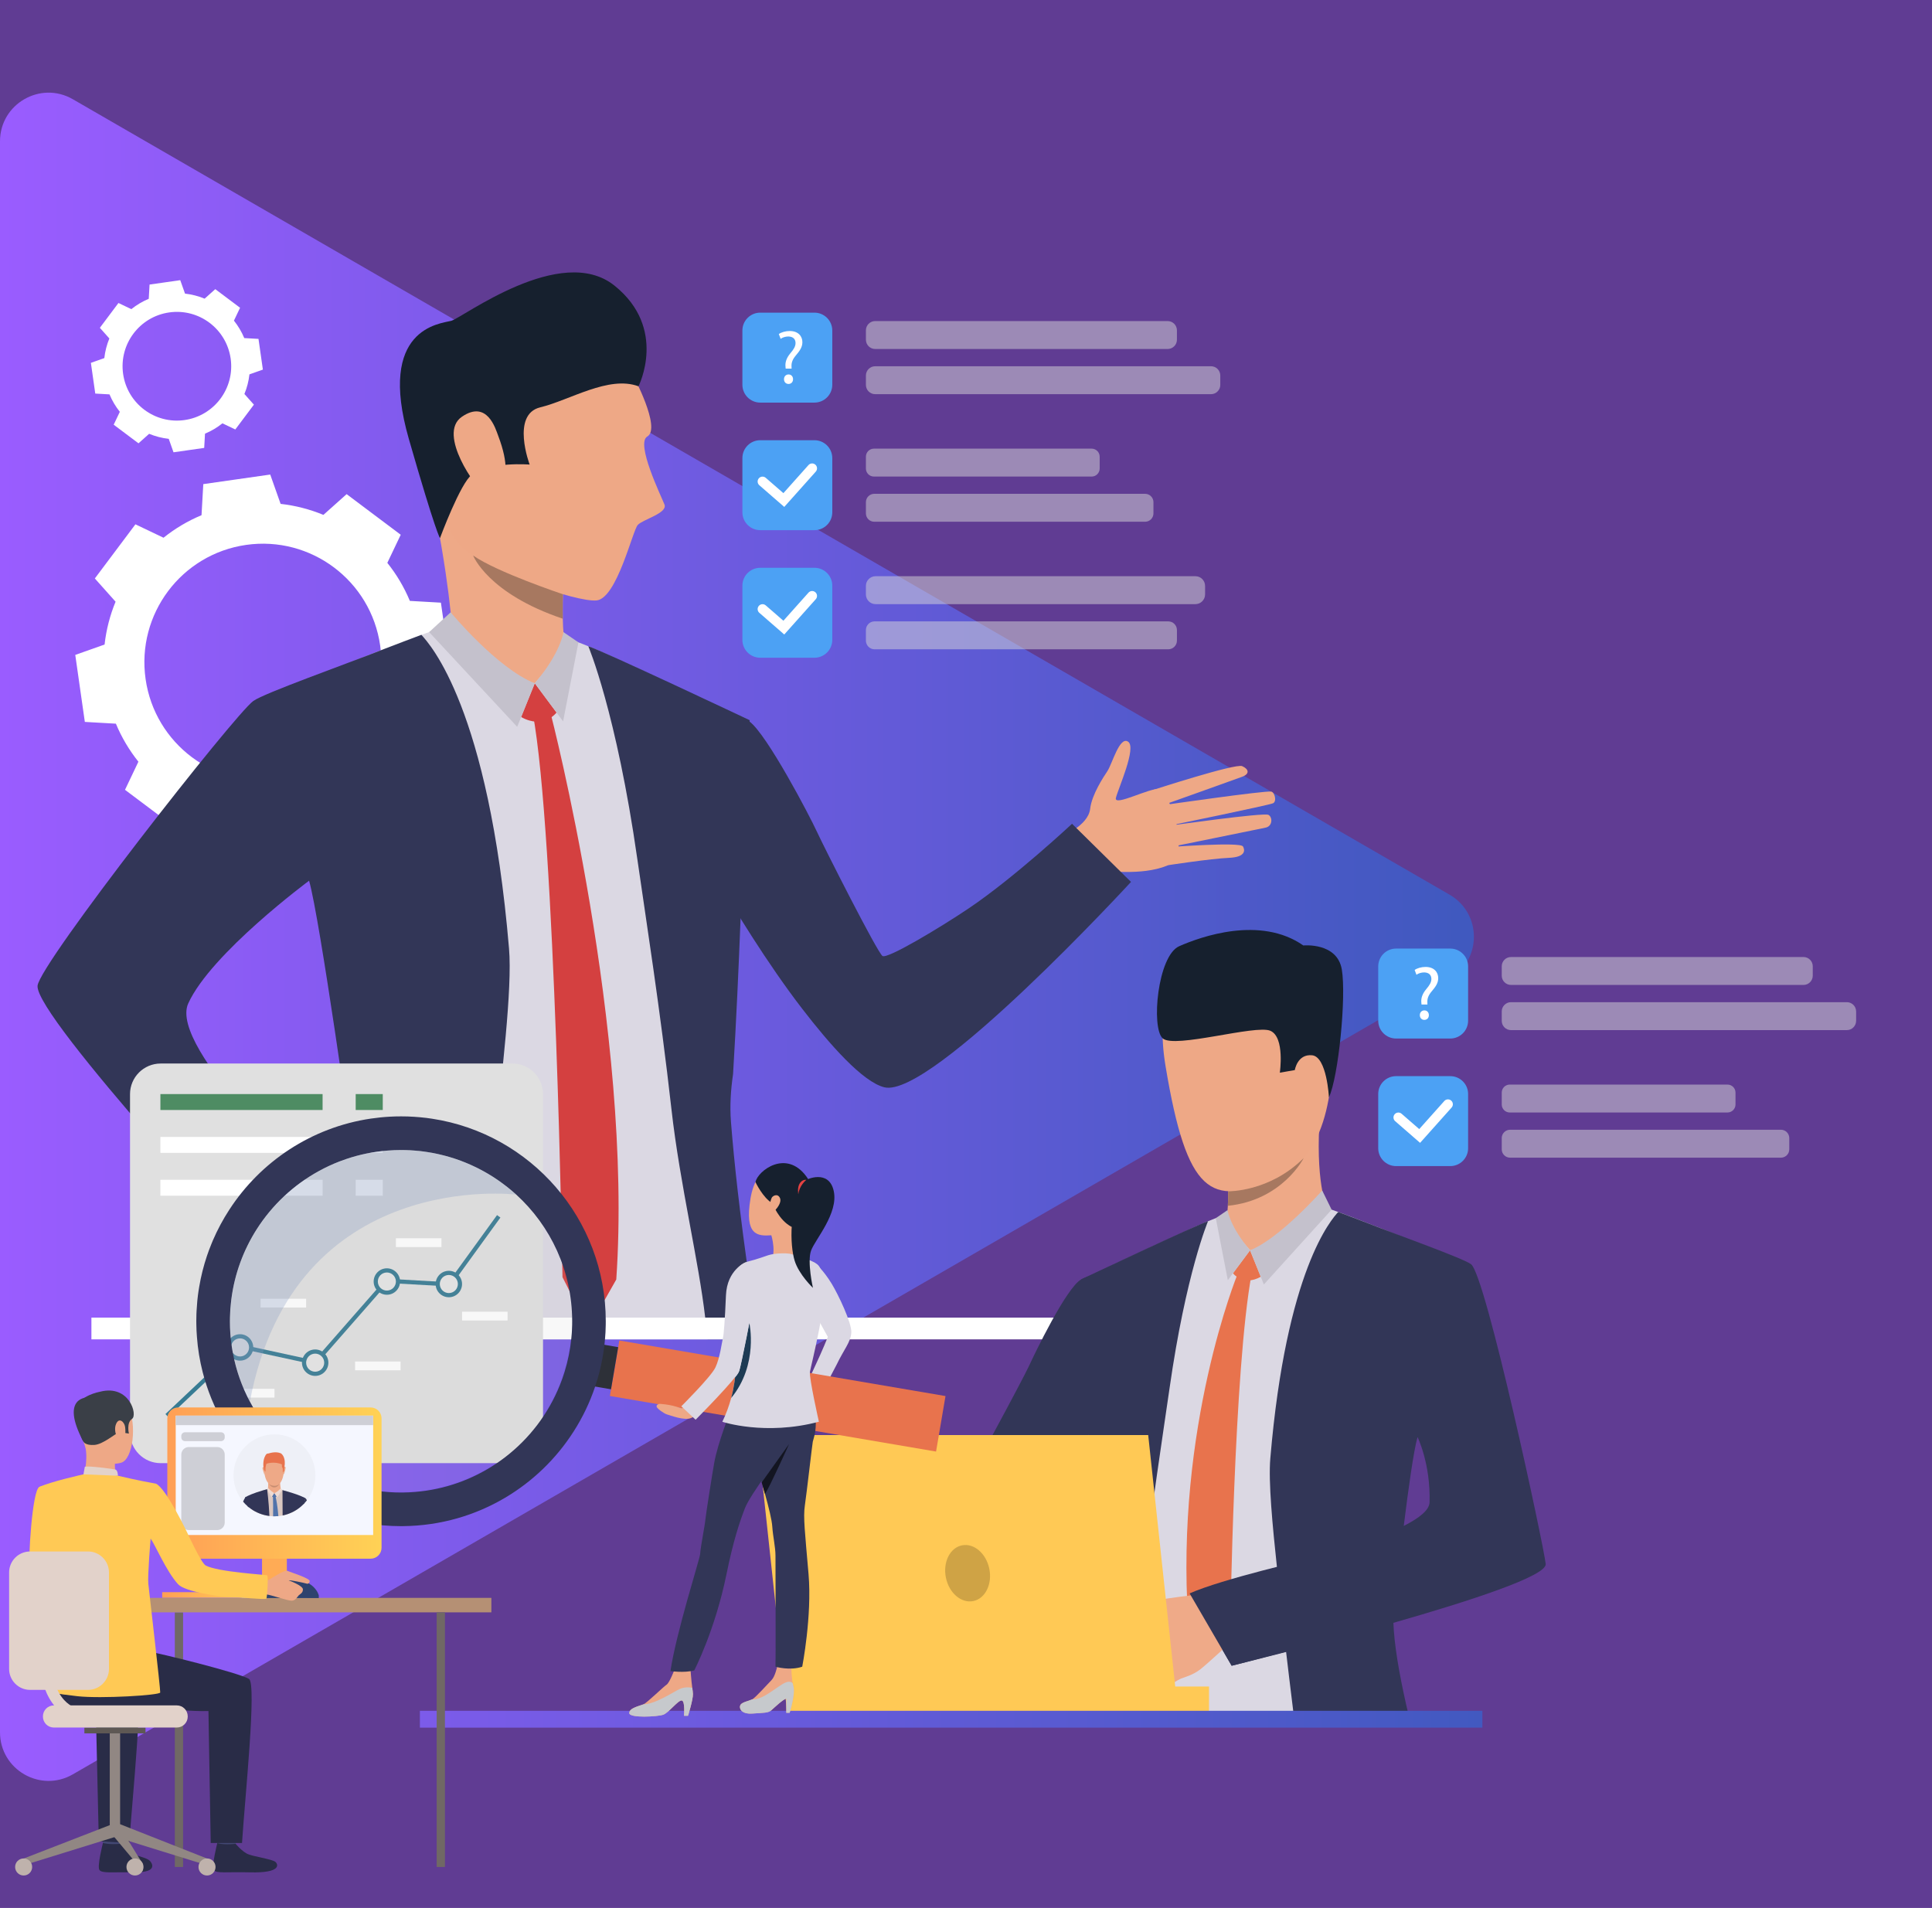 <svg width="563" height="556" viewBox="0 0 563 556" fill="none" xmlns="http://www.w3.org/2000/svg">
<rect width="563" height="556" fill="#603C93"/>
<path d="M422.429 260.729L21.226 28.918C11.793 23.468 0 30.28 0 41.184V504.803C0 515.706 11.793 522.518 21.226 517.068L422.429 285.257C431.862 279.807 431.862 266.18 422.429 260.726V260.729Z" fill="url(#paint0_linear_459_11527)"/>
<path d="M33.768 210.886C35.447 214.921 37.672 218.64 40.331 221.971L36.427 230.162L44.309 236.08L52.192 241.997L58.96 235.952C62.9 237.578 67.089 238.672 71.43 239.157L74.455 247.706L84.209 246.311L93.964 244.917L94.478 235.863C98.51 234.183 102.226 231.955 105.554 229.294L113.74 233.201L119.652 225.313L125.565 217.424L119.525 210.654C121.15 206.711 122.243 202.516 122.728 198.174L131.27 195.147L129.876 185.386L128.483 175.624L119.435 175.11C117.757 171.075 115.531 167.355 112.872 164.025L116.776 155.833L108.894 149.916L101.011 143.999L94.243 150.044C90.303 148.417 86.114 147.323 81.773 146.838L78.748 138.29L68.994 139.684L59.24 141.079L58.726 150.133C54.694 151.813 50.977 154.04 47.649 156.701L39.464 152.794L33.551 160.683L27.638 168.571L33.679 175.344C32.053 179.287 30.96 183.48 30.476 187.824L21.934 190.851L23.327 200.613L24.721 210.374L33.768 210.889V210.886ZM71.724 158.791C90.6 156.095 108.089 169.222 110.783 188.112C113.478 207.002 100.361 224.504 81.485 227.201C62.609 229.898 45.121 216.77 42.426 197.88C39.731 178.99 52.849 161.488 71.724 158.791Z" fill="white"/>
<path d="M31.91 114.928C32.679 116.777 33.698 118.484 34.919 120.009L33.131 123.765L36.744 126.476L40.357 129.188L43.459 126.417C45.265 127.163 47.184 127.663 49.175 127.886L50.563 131.805L55.034 131.165L59.506 130.526L59.741 126.375C61.589 125.605 63.294 124.585 64.818 123.363L68.571 125.153L71.281 121.537L73.99 117.922L71.221 114.817C71.967 113.01 72.469 111.086 72.689 109.097L76.605 107.708L75.966 103.233L75.327 98.758L71.18 98.523C70.41 96.674 69.391 94.967 68.17 93.442L69.959 89.686L66.346 86.974L62.733 84.263L59.631 87.034C57.824 86.29 55.902 85.788 53.914 85.565L52.527 81.646L48.055 82.285L43.583 82.925L43.349 87.076C41.501 87.846 39.795 88.865 38.271 90.088L34.518 88.297L31.809 91.913L29.099 95.529L31.868 98.633C31.122 100.441 30.623 102.365 30.4 104.354L26.484 105.743L27.123 110.218L27.762 114.693L31.91 114.928ZM49.309 91.045C57.964 89.808 65.98 95.826 67.216 104.488C68.452 113.149 62.438 121.172 53.783 122.409C45.129 123.646 37.112 117.627 35.876 108.966C34.64 100.304 40.654 92.282 49.309 91.045Z" fill="white"/>
<path d="M335.896 230.24C335.896 230.24 360.028 222.393 361.989 223.267C363.95 224.144 364.215 225.527 361.983 226.359C359.752 227.189 338.844 234.643 338.844 234.643C338.844 234.643 368.666 230.344 370.436 230.683C371.473 230.882 372.139 233.522 370.98 234.081C369.818 234.64 340.416 240.674 340.416 240.674C340.416 240.674 368.261 236.71 369.643 237.465C370.852 238.125 370.879 240.739 368.826 241.182C366.773 241.625 341.057 246.834 341.057 246.834C341.057 246.834 361.437 245.285 362.215 246.668C362.691 247.512 363.368 249.76 358.106 249.989C352.844 250.215 340.419 252.124 340.419 252.124L335.899 230.246L335.896 230.24Z" fill="#EEA886"/>
<path d="M309.303 243.766C309.303 243.766 317.111 240.659 317.673 235.729C318.148 231.536 321.627 226.336 322.694 224.733C324.123 222.589 326.253 214.4 328.758 216.149C331.26 217.894 325.852 229.794 325.184 232.503C324.512 235.214 335.173 229.437 337.838 229.957C340.503 230.481 347.765 249.186 340.054 252.282C332.341 255.374 322.403 253.409 321.137 254.232C319.871 255.056 315.599 256.712 315.599 256.712L309.303 243.766Z" fill="#EEA886"/>
<path d="M215.166 383.972C215.341 386.231 215.529 388.384 215.704 390.308H103.955C103.997 388.423 104.05 386.285 104.089 383.972C104.466 365.325 105.016 334.762 104.775 323.219C104.466 306.74 100.999 263.92 100.312 261.443C100.312 261.443 75.794 225.792 50.076 296.164C44.767 310.665 93.443 347.003 87.394 348.118C81.359 349.221 81.6 360.722 81.6 360.722C81.6 360.722 35.761 320.766 36.7 308.997C37.223 302.458 73.117 207.454 78.602 203.527C82.34 200.836 105.809 191.419 117.976 186.804C123.609 184.651 127.897 183.159 128.785 183.105C131.569 182.93 165.901 186.227 165.901 186.227C165.901 186.227 170.821 187.91 175.863 190.223C184.453 194.166 197.841 200.339 207.441 204.915C210.546 206.396 214.432 208.385 217.659 210.095C217.27 221.771 216.571 234.296 215.588 247.682C215.588 247.682 213.799 276.917 213.639 306.446C212.094 313.133 212.361 328.669 212.361 328.669C211.93 343.399 213.57 358.522 214.001 366.97C214.269 372.256 214.714 378.444 215.172 383.975L215.166 383.972Z" fill="#DBD8E3"/>
<path d="M219.994 383.972C218.381 373.52 216.848 362.634 215.585 352.221V352.141C215.383 350.446 215.181 348.763 214.979 347.095C214.979 347.015 214.964 346.92 214.952 346.84C214.147 339.79 213.487 333.049 213.003 326.876C212.641 322.139 212.962 317.528 213.621 312.993C215.529 281.418 216.485 248.122 216.485 248.122C217.493 234.48 218.072 221.754 218.461 209.875C218.461 209.875 175.35 189.495 171.439 188.323C171.439 188.323 179.613 207.535 185.743 250.489C188.108 266.982 192.478 294.748 195.649 323.094C196.899 334.274 198.955 345.588 200.919 356.242C202.773 366.292 204.55 375.762 205.504 383.969C205.572 384.465 205.626 384.965 205.679 385.461C205.828 386.874 206.003 388.503 206.202 390.305H220.99C220.654 388.221 220.318 386.095 219.994 383.969V383.972Z" fill="#323657"/>
<path d="M144.055 333.739C142.091 352.786 139.943 368.207 138.208 383.972C137.979 386.071 137.75 388.182 137.536 390.308H92.193C92.784 388.209 93.364 386.098 93.913 383.972C98.78 365.608 102.663 346.869 102.663 335.502C102.663 335.502 93.227 267.592 90.069 256.653C90.069 256.653 61.531 277.773 54.863 292.396C48.894 305.473 92.624 345.415 92.113 346.759C89.142 354.63 77.756 369.009 77.756 369.009C77.756 369.009 10.046 296.229 10.946 287.255C11.591 280.731 68.361 208.192 73.831 204.264C77.004 201.989 100.447 193.676 111.954 189.129C114.064 188.297 120.921 185.713 122.802 184.999C125.235 187.717 142.388 206.188 148.33 276.384C149.338 288.222 146.179 313.273 144.055 333.736V333.739Z" fill="#323657"/>
<path d="M131.951 186.759C131.951 186.759 131.716 174.964 127.173 151.102C125.958 144.715 164.229 167.911 164.229 167.911C164.229 167.911 164.11 170.147 164.033 173.171C163.992 174.768 163.968 176.578 163.977 178.395C163.983 179.037 163.986 179.674 164.003 180.304C164.039 181.993 164.116 183.608 164.259 184.984C164.402 186.4 165.239 188.9 165.537 189.587C167.114 193.23 144.839 195.995 131.951 186.765V186.759Z" fill="#EEA987"/>
<path d="M155.839 199.117L162.182 207.648C162.182 207.648 158.465 212.628 151.863 208.95L155.836 199.117H155.839Z" fill="#D44040"/>
<path d="M160.486 207.996C160.486 207.996 184.547 300.704 179.588 372.866L171.492 387.144L163.915 372.188C163.915 372.188 161.838 243.106 155.242 207.77L160.486 207.996Z" fill="#D44040"/>
<path d="M162.631 191.166L155.839 199.12C155.839 199.12 144.938 197.006 141.738 191.309C138.538 185.609 162.634 191.169 162.634 191.169L162.631 191.166Z" fill="#EEA987"/>
<path d="M164.192 184.205C164.192 184.205 163.401 190.268 155.84 199.117L164.094 210.214L168.559 187.194L164.189 184.205H164.192Z" fill="#C4C1CC"/>
<path d="M131.323 178.437C131.323 178.437 144.815 194.755 155.838 199.117L150.71 211.805L125.057 184.202L131.323 178.434V178.437Z" fill="#C4C1CC"/>
<path d="M329.582 257.007C329.582 257.007 271.43 320.23 257.71 316.853C251.366 315.292 241.757 304.331 233.815 294.029C231.198 290.636 228.631 287.074 226.188 283.55C226.182 283.544 226.182 283.535 226.182 283.535C216.44 269.459 208.807 255.969 208.807 255.969C208.807 255.969 180.013 222.2 203.12 207.145C203.12 207.145 212.857 206.161 218.398 210.249C223.511 214.026 235.955 237.798 237.975 242.205C239.995 246.605 255.707 277.678 257.175 278.597C258.639 279.515 274.072 270.247 282.323 264.69C295.651 255.71 312.4 240.061 312.4 240.061L329.588 257.007H329.582Z" fill="#323657"/>
<path d="M184.382 109.189C184.382 109.189 192.79 124.79 188.621 127.214C185.178 129.218 192.656 144.528 193.634 147.029C194.611 149.529 187.397 151.346 185.864 152.958C184.331 154.566 179.788 174.375 173.846 174.973C167.903 175.57 141.127 166.252 133.836 158.664C126.545 151.075 120.564 116.81 125.428 102.353C130.294 87.899 169.541 81.934 184.379 109.186L184.382 109.189Z" fill="#EEA886"/>
<path d="M186.06 112.57C186.06 112.57 194.644 95.722 179.054 83.225C163.465 70.728 134.719 92.662 131.477 93.498C128.238 94.334 109.853 95.597 119.135 127.901C127.106 155.637 128.218 156.805 128.218 156.805C128.218 156.805 134.166 140.737 137.538 138.287C142.803 134.463 154.343 135.382 154.343 135.382C154.343 135.382 148.843 120.77 157.439 118.701C166.035 116.631 177.364 109.34 186.06 112.573V112.57Z" fill="#16202E"/>
<path d="M145.188 127.012C144.431 125.007 141.979 116.393 134.593 121.451C127.207 126.509 139.195 142.747 140.482 142.955C141.768 143.166 151.567 143.877 145.188 127.012Z" fill="#EEA886"/>
<path d="M163.978 178.392C163.984 179.034 163.987 179.671 164.004 180.301C142.113 172.948 137.873 161.881 137.873 161.881C144.701 166.713 164.034 173.168 164.034 173.168C163.993 174.765 163.969 176.575 163.978 178.392Z" fill="#A77860"/>
<path d="M84.209 346.524C84.209 346.524 86.28 348.261 88.476 348.243C92.267 348.21 96.581 344.089 100.542 347.833C104.502 351.576 96.162 367.505 93.158 369.369C90.154 371.237 83.327 367.882 76.021 359.045C68.715 350.208 84.206 346.524 84.206 346.524H84.209Z" fill="#EEA886"/>
<path d="M99.026 346.768C99.026 346.768 106.691 349.403 114.862 353.393C122.029 356.893 130.44 362.239 129.581 364.056C128.28 366.815 121.886 361.641 114.544 358.653C107.788 355.903 108.655 357.591 108.655 357.591C108.655 357.591 108.436 357.098 115.213 361.543C122.501 366.324 130.128 371.766 129.457 373.267C128.622 375.129 128.36 375.289 125.431 373.99C126.955 375.102 126.866 375.682 126.462 376.369C124.37 379.928 112.562 374.59 107.874 372.47C111.466 374.121 113.923 375.723 111.237 377.073C108.165 378.616 91.815 370.309 85.67 367.903C78.97 365.281 99.029 346.765 99.029 346.765L99.026 346.768Z" fill="#EEA886"/>
<path d="M92.114 346.768C92.114 346.768 90.448 356.53 77.761 369.015C77.761 369.015 48.676 336.905 43.488 330.896L66.245 317.682L92.114 346.768Z" fill="#323657"/>
<path d="M426.79 383.972H26.639V390.308H426.79V383.972Z" fill="white"/>
<path d="M221.539 128.284H237.334C240.204 128.284 242.534 130.615 242.534 133.488V149.294C242.534 152.167 240.204 154.498 237.334 154.498H221.539C218.669 154.498 216.34 152.167 216.34 149.294V133.488C216.34 130.615 218.669 128.284 221.539 128.284Z" fill="#4CA1F4"/>
<g opacity="0.69">
<path opacity="0.72" d="M255.036 93.564H340.264C341.755 93.564 342.968 94.777 342.968 96.269V98.996C342.968 100.489 341.755 101.702 340.264 101.702H255.036C253.544 101.702 252.332 100.489 252.332 98.996V96.266C252.332 94.774 253.544 93.561 255.036 93.561V93.564Z" fill="#D9D9D9"/>
<path opacity="0.72" d="M255.036 106.727H352.9C354.392 106.727 355.604 107.94 355.604 109.433V112.162C355.604 113.655 354.392 114.868 352.9 114.868H255.036C253.544 114.868 252.332 113.655 252.332 112.162V109.436C252.332 107.943 253.544 106.73 255.036 106.73V106.727Z" fill="#D9D9D9"/>
</g>
<path d="M221.539 91.11H237.334C240.204 91.11 242.534 93.442 242.534 96.314V112.121C242.534 114.993 240.204 117.324 237.334 117.324H221.539C218.669 117.324 216.34 114.993 216.34 112.121V96.314C216.34 93.442 218.669 91.11 221.539 91.11Z" fill="#4CA1F4"/>
<g opacity="0.69">
<path opacity="0.72" d="M318.112 130.74H254.674C253.38 130.74 252.33 131.791 252.33 133.086V136.535C252.33 137.831 253.38 138.881 254.674 138.881H318.112C319.406 138.881 320.456 137.831 320.456 136.535V133.086C320.456 131.791 319.406 130.74 318.112 130.74Z" fill="#D9D9D9"/>
<path opacity="0.72" d="M254.768 143.904H333.689C335.035 143.904 336.125 144.995 336.125 146.342V149.607C336.125 150.953 335.035 152.045 333.689 152.045H254.768C253.422 152.045 252.332 150.953 252.332 149.607V146.342C252.332 144.995 253.422 143.904 254.768 143.904Z" fill="#D9D9D9"/>
</g>
<g opacity="0.69">
<path opacity="0.72" d="M348.346 167.914H255.156C253.595 167.914 252.33 169.18 252.33 170.742V173.227C252.33 174.789 253.595 176.055 255.156 176.055H348.346C349.907 176.055 351.172 174.789 351.172 173.227V170.742C351.172 169.18 349.907 167.914 348.346 167.914Z" fill="#D9D9D9"/>
<path opacity="0.72" d="M254.864 181.077H340.434C341.834 181.077 342.969 182.213 342.969 183.614V186.682C342.969 188.083 341.834 189.218 340.434 189.218H254.864C253.465 189.218 252.33 188.083 252.33 186.682V183.611C252.33 182.21 253.465 181.074 254.864 181.074V181.077Z" fill="#D9D9D9"/>
</g>
<path d="M221.539 165.461H237.334C240.204 165.461 242.534 167.792 242.534 170.664V186.471C242.534 189.343 240.204 191.674 237.334 191.674H221.539C218.669 191.674 216.34 189.343 216.34 186.471V170.664C216.34 167.792 218.669 165.461 221.539 165.461Z" fill="#4CA1F4"/>
<path d="M228.541 147.727L221.274 141.406C220.677 140.888 220.614 139.985 221.131 139.387C221.648 138.789 222.551 138.727 223.149 139.244L228.289 143.713L235.595 135.53C236.121 134.942 237.024 134.891 237.612 135.417C238.201 135.944 238.251 136.848 237.725 137.436L228.541 147.724V147.727Z" fill="white"/>
<path d="M228.541 184.904L221.274 178.583C220.677 178.065 220.614 177.161 221.131 176.564C221.648 175.966 222.551 175.903 223.149 176.421L228.289 180.89L235.595 172.707C236.121 172.118 237.024 172.068 237.612 172.594C238.201 173.12 238.251 174.024 237.725 174.613L228.541 184.901V184.904Z" fill="white"/>
<path d="M228.948 107.414L228.903 106.837C228.77 105.639 229.168 104.33 230.276 103.001C231.274 101.827 231.827 100.961 231.827 99.962C231.827 98.832 231.117 98.077 229.72 98.056C228.921 98.056 228.036 98.324 227.483 98.743L226.951 97.346C227.682 96.813 228.945 96.46 230.121 96.46C232.671 96.46 233.823 98.035 233.823 99.719C233.823 101.226 232.983 102.314 231.919 103.578C230.944 104.732 230.588 105.707 230.656 106.837L230.677 107.414H228.948ZM228.461 110.518C228.461 109.697 229.013 109.12 229.792 109.12C230.57 109.12 231.099 109.697 231.099 110.518C231.099 111.294 230.588 111.892 229.771 111.892C228.995 111.892 228.463 111.294 228.463 110.518H228.461Z" fill="white"/>
<path d="M406.825 313.603H422.619C425.489 313.603 427.819 315.934 427.819 318.806V334.613C427.819 337.485 425.489 339.816 422.619 339.816H406.825C403.954 339.816 401.625 337.485 401.625 334.613V318.806C401.625 315.934 403.954 313.603 406.825 313.603Z" fill="#4CA1F4"/>
<g opacity="0.69">
<path opacity="0.72" d="M440.321 278.885H525.549C527.04 278.885 528.253 280.098 528.253 281.591V284.32C528.253 285.813 527.04 287.026 525.549 287.026H440.321C438.829 287.026 437.617 285.813 437.617 284.32V281.594C437.617 280.101 438.829 278.888 440.321 278.888V278.885Z" fill="#D9D9D9"/>
<path opacity="0.72" d="M440.321 292.048H538.185C539.677 292.048 540.889 293.261 540.889 294.754V297.484C540.889 298.976 539.677 300.19 538.185 300.19H440.321C438.829 300.19 437.617 298.976 437.617 297.484V294.754C437.617 293.261 438.829 292.048 440.321 292.048Z" fill="#D9D9D9"/>
</g>
<path d="M422.619 276.429H406.825C403.953 276.429 401.625 278.759 401.625 281.632V297.439C401.625 300.313 403.953 302.643 406.825 302.643H422.619C425.491 302.643 427.819 300.313 427.819 297.439V281.632C427.819 278.759 425.491 276.429 422.619 276.429Z" fill="#4CA1F4"/>
<g opacity="0.69">
<path opacity="0.72" d="M439.961 316.059H503.396C504.691 316.059 505.74 317.111 505.74 318.405V321.854C505.74 323.15 504.688 324.2 503.396 324.2H439.961C438.666 324.2 437.617 323.147 437.617 321.854V318.405C437.617 317.108 438.669 316.059 439.961 316.059Z" fill="#D9D9D9"/>
<path opacity="0.72" d="M518.974 329.222H440.054C438.708 329.222 437.617 330.314 437.617 331.66V334.925C437.617 336.272 438.708 337.363 440.054 337.363H518.974C520.319 337.363 521.41 336.272 521.41 334.925V331.66C521.41 330.314 520.319 329.222 518.974 329.222Z" fill="#D9D9D9"/>
</g>
<path d="M413.828 333.046L406.561 326.724C405.964 326.207 405.901 325.303 406.418 324.705C406.935 324.108 407.839 324.045 408.436 324.563L413.576 329.032L420.882 320.849C421.408 320.26 422.311 320.21 422.899 320.736C423.488 321.262 423.538 322.166 423.012 322.755L413.828 333.043V333.046Z" fill="white"/>
<path d="M318.915 448.593C320.125 453.841 319.917 466.035 319.917 466.035C320.246 477.602 318.957 489.478 318.627 496.111C318.618 496.316 318.603 496.522 318.597 496.73C318.511 498.297 318.41 499.956 318.294 501.636H404.749C404.72 500.042 404.687 498.401 404.66 496.73C404.488 486.938 404.33 476.213 404.318 468.557C424.077 463.335 445.413 456.52 445.012 451.537C444.602 446.408 429.211 370.892 424.906 367.808C421.97 365.7 403.546 358.311 393.991 354.68C389.573 352.995 386.203 351.82 385.514 351.781C383.327 351.645 356.376 354.228 356.376 354.228C356.376 354.228 352.507 355.555 348.562 357.368C341.82 360.464 331.311 365.304 323.767 368.899C321.331 370.056 318.285 371.626 315.754 372.97C316.06 382.134 316.604 391.961 317.382 402.466C317.382 402.466 318.782 425.415 318.915 448.593ZM404.574 457.329C405.638 442.952 409.97 418.255 410.451 416.507C410.463 416.507 412.483 418.434 412.495 418.434C412.495 418.425 413.161 418.526 413.17 418.517C413.179 418.49 413.782 418.749 413.782 418.749C413.782 418.749 426.864 437.035 427.006 446.868C427.078 451.558 416.857 454.915 404.571 457.332L404.574 457.329Z" fill="#DBD8E3"/>
<path d="M315.083 501.636H326.409C326.668 500.039 326.947 498.401 327.241 496.73C329.16 485.907 331.686 473.677 333.032 461.673C335.522 439.423 338.947 417.625 340.798 404.676C345.612 370.96 352.033 355.876 352.033 355.876C348.966 356.792 315.125 372.798 315.125 372.798C315.428 382.116 315.879 392.116 316.67 402.814C316.67 402.814 317.415 428.954 318.919 453.743C319.43 457.293 319.688 460.924 319.403 464.638C319.026 469.487 318.5 474.78 317.87 480.302C317.861 480.376 317.858 480.447 317.846 480.51C317.695 481.821 317.534 483.138 317.38 484.473C317.38 484.497 317.371 484.509 317.371 484.53C316.887 488.538 316.349 492.629 315.778 496.727C315.552 498.365 315.321 500.001 315.08 501.633L315.083 501.636Z" fill="#323657"/>
<path d="M347.479 464.34C350.052 470.418 358.921 485.422 358.921 485.422C358.921 485.422 365.339 483.846 374.781 481.402C375.402 486.763 376.029 491.806 376.629 496.73C376.828 498.377 377.03 500.009 377.22 501.636H410.902C410.5 499.986 410.12 498.347 409.761 496.73C407.702 487.601 406.258 479.109 406.05 472.913C428.634 466.457 450.772 459.226 450.43 455.765C449.919 450.645 432.957 371.477 428.654 368.394C426.173 366.61 407.764 360.08 398.732 356.518C397.083 355.864 391.446 353.747 389.967 353.182C388.05 355.317 374.843 369.904 370.179 425.011C369.599 431.865 370.8 444.374 372.134 456.91C358.46 460.561 347.045 463.305 347.485 464.343L347.479 464.34ZM409.065 444.674C410.426 433.696 411.968 422.65 413.082 418.784C413.082 418.784 416.891 426.477 416.594 437.758C416.538 440.035 413.638 442.37 409.065 444.674Z" fill="#323657"/>
<path d="M386.931 352.644C386.931 352.644 383.502 346.162 384.45 327.759C384.712 322.663 357.692 339.849 357.692 339.849C357.692 339.849 357.784 341.606 357.843 343.976C357.876 344.963 357.891 346.046 357.891 347.158C357.891 347.464 357.888 347.77 357.888 348.079C357.882 348.582 357.879 349.081 357.87 349.578C357.858 350.197 357.835 350.8 357.805 351.383C357.775 352.046 357.731 352.673 357.668 353.247C357.555 354.359 356.905 356.322 356.667 356.86C355.428 359.72 376.817 359.884 386.934 352.644H386.931Z" fill="#EEA987"/>
<path d="M364.277 364.35L359.297 371.046C359.297 371.046 362.215 374.956 367.396 372.069L364.277 364.35Z" fill="#E8734D"/>
<path d="M360.627 371.317C360.627 371.317 342.381 415.912 346.276 472.559L352.031 483.01L358.52 474.111C358.52 474.111 359.569 398.88 364.748 371.141L360.63 371.32L360.627 371.317Z" fill="#E8734D"/>
<path d="M358.945 358.106L364.279 364.347C364.279 364.347 372.836 362.688 375.349 358.216C377.863 353.744 358.948 358.106 358.948 358.106H358.945Z" fill="#EEA987"/>
<path d="M357.723 352.644C357.723 352.644 358.344 357.401 364.277 364.35L357.797 373.062L354.291 354.99L357.72 352.644H357.723Z" fill="#C4C1CC"/>
<path d="M385.302 346.92C385.302 346.92 372.93 360.928 364.275 364.35L368.298 374.311L388.045 352.51L385.299 346.92H385.302Z" fill="#C4C1CC"/>
<path d="M258.098 473.635C258.098 473.635 274.523 457.695 285.294 455.042C290.273 453.817 296.834 446.937 303.064 438.849C305.12 436.185 307.135 433.39 309.051 430.625C309.057 430.619 309.057 430.613 309.057 430.613C316.705 419.564 322.698 408.972 322.698 408.972C322.698 408.972 345.299 382.464 327.163 370.648C327.163 370.648 319.388 370.478 315.127 372.798C310.742 375.179 301.391 394.712 299.805 398.17C298.221 401.625 281.045 433.75 279.892 434.472C278.742 435.195 276.826 437.835 269.953 441.54C261.539 446.075 248.32 459.345 248.32 459.345L258.098 473.638V473.635Z" fill="#323657"/>
<path d="M336.939 492.085C336.939 492.085 339.233 491.993 340.217 491.464C340.217 491.464 341.934 490.361 343.2 489.653C343.604 489.43 343.957 489.243 344.201 489.148C345.214 488.746 347.558 488.166 349.718 486.516C351.878 484.869 358.92 478.277 358.92 478.277L354.368 471.277L352.268 464.346C352.268 464.346 335.852 465.979 333.662 467.281C333.448 467.409 333.243 467.543 333.059 467.685C331.312 468.967 330.551 470.656 329.711 471.435C329.405 471.723 326.543 474.786 326.704 476.029C326.924 477.753 327.776 478.859 328.843 479.383C328.843 479.383 329.422 482.74 331.158 484.241C331.158 484.241 331.591 487.357 334.28 488.609C334.28 488.609 335.077 491.72 336.939 492.091V492.085Z" fill="#EFAA88"/>
<path d="M363.075 280.282C363.075 280.282 333.405 273.125 339.654 310.718C345.905 348.311 353.021 351.362 371.095 343.866C389.168 336.37 387.911 312.327 388.99 300.561C390.065 288.795 372.565 280.833 363.075 280.282Z" fill="#EEA886"/>
<path d="M378.663 306.318C379.103 303.017 385.654 301.899 386.109 306.865C386.563 311.833 382.938 320.483 380.472 319.591C378.006 318.699 378.057 310.87 378.663 306.315V306.318Z" fill="#EEA886"/>
<path d="M387.26 319.778C387.26 319.778 386.666 307.953 382.358 307.522C378.053 307.091 377.319 311.836 377.319 311.836L372.951 312.595C372.951 312.595 374.478 302.262 370.2 300.389C365.921 298.515 342.223 305.678 338.812 302.589C335.402 299.5 337.336 278.522 343.629 275.739C349.922 272.956 367.276 266.771 379.797 275.522C379.797 275.522 389.67 274.541 391.016 282.524C392.362 290.508 390.027 313.897 387.257 319.778H387.26Z" fill="#16202E"/>
<path d="M346.665 464.34L358.915 485.419C358.915 485.419 391.369 477.052 398.94 474.914L381.63 454.296C381.63 454.296 356.107 460.13 346.662 464.343L346.665 464.34Z" fill="#323657"/>
<path d="M357.801 351.386H357.807C373.72 349.762 379.888 337.503 379.888 337.503C369.879 347.431 357.89 347.161 357.89 347.161C357.89 347.467 357.887 347.773 357.887 348.082C357.881 348.585 357.878 349.084 357.869 349.581C357.857 350.2 357.833 350.803 357.804 351.386H357.801Z" fill="#A77860"/>
<path d="M334.595 418.193L343.25 498.722H229.333L220.678 418.193H334.595Z" fill="#FFC955"/>
<path d="M352.316 491.476H333.289V498.722H352.316V491.476Z" fill="#FFC955"/>
<path d="M431.977 498.552H122.357V503.459H431.977V498.552Z" fill="url(#paint1_linear_459_11527)"/>
<path d="M288.292 457.162C289.207 461.646 287.119 465.86 283.624 466.573C280.13 467.287 276.556 464.233 275.641 459.749C274.726 455.265 276.814 451.052 280.309 450.338C283.803 449.625 287.377 452.679 288.292 457.162Z" fill="#CFA345"/>
<path d="M46.808 309.927H149.322C154.246 309.927 158.242 313.927 158.242 318.854V417.455C158.242 422.382 154.246 426.382 149.322 426.382H46.808C41.885 426.382 37.889 422.382 37.889 417.455V318.854C37.889 313.927 41.885 309.927 46.808 309.927Z" fill="#E0E0E0"/>
<path d="M49.044 412.957L48.209 412.074L69.786 391.697L91.621 396.433L112.481 372.628L130.674 373.657L144.84 354.098L145.824 354.811L131.268 374.909L113.004 373.877L92.063 397.774L70.154 393.023L49.044 412.957Z" fill="#377B93"/>
<path d="M95.011 396.418C95.388 398.17 94.277 399.897 92.53 400.275C90.78 400.653 89.053 399.541 88.676 397.792C88.296 396.041 89.407 394.313 91.157 393.936C92.907 393.555 94.633 394.667 95.011 396.418Z" fill="#E6E6E6"/>
<path d="M92.659 400.87C90.585 401.319 88.532 399.995 88.084 397.92C87.635 395.845 88.957 393.79 91.031 393.341C93.105 392.892 95.158 394.215 95.606 396.291C96.055 398.366 94.733 400.421 92.659 400.87ZM91.286 394.527C89.866 394.834 88.963 396.24 89.269 397.661C89.575 399.083 90.98 399.987 92.401 399.68C93.821 399.374 94.724 397.968 94.418 396.546C94.112 395.125 92.707 394.221 91.286 394.527Z" fill="#377B93"/>
<path d="M115.903 372.771C116.284 374.522 115.169 376.25 113.422 376.627C111.672 377.008 109.946 375.896 109.569 374.145C109.188 372.393 110.3 370.666 112.05 370.288C113.8 369.907 115.526 371.019 115.903 372.771Z" fill="#E6E6E6"/>
<path d="M113.552 377.222C111.478 377.671 109.425 376.348 108.976 374.272C108.527 372.197 109.85 370.142 111.924 369.693C113.997 369.244 116.05 370.568 116.499 372.643C116.948 374.718 115.626 376.773 113.552 377.222ZM112.179 370.88C110.759 371.186 109.856 372.592 110.162 374.014C110.468 375.435 111.873 376.339 113.293 376.033C114.713 375.726 115.617 374.32 115.311 372.899C115.005 371.477 113.599 370.573 112.179 370.88Z" fill="#377B93"/>
<path d="M133.963 373.493C134.343 375.245 133.232 376.972 131.482 377.35C129.732 377.73 128.006 376.618 127.628 374.867C127.251 373.116 128.362 371.388 130.109 371.011C131.859 370.63 133.585 371.742 133.963 373.493Z" fill="#E6E6E6"/>
<path d="M131.61 377.948C129.536 378.397 127.483 377.073 127.035 374.998C126.586 372.922 127.908 370.868 129.982 370.419C132.056 369.97 134.109 371.293 134.558 373.368C135.006 375.444 133.684 377.499 131.61 377.948ZM130.238 371.605C128.817 371.911 127.914 373.318 128.22 374.739C128.526 376.161 129.932 377.064 131.352 376.758C132.772 376.452 133.675 375.045 133.369 373.624C133.063 372.203 131.658 371.299 130.238 371.605Z" fill="#377B93"/>
<path d="M73.119 391.973C73.499 393.724 72.388 395.452 70.638 395.83C68.888 396.207 67.162 395.095 66.784 393.347C66.407 391.596 67.518 389.868 69.265 389.49C71.016 389.11 72.742 390.222 73.119 391.973Z" fill="#E6E6E6"/>
<path d="M70.765 396.424C68.691 396.873 66.638 395.55 66.189 393.475C65.74 391.399 67.062 389.345 69.136 388.896C71.21 388.447 73.263 389.77 73.712 391.845C74.161 393.921 72.838 395.975 70.765 396.424ZM69.392 390.082C67.972 390.388 67.069 391.795 67.374 393.216C67.68 394.637 69.086 395.541 70.506 395.235C71.926 394.929 72.83 393.522 72.523 392.101C72.218 390.68 70.812 389.776 69.392 390.082Z" fill="#377B93"/>
<path d="M79.98 404.72H66.711V407.277H79.98V404.72Z" fill="white"/>
<path d="M89.211 378.474H75.941V381.031H89.211V378.474Z" fill="white"/>
<path d="M116.736 396.763H103.467V399.32H116.736V396.763Z" fill="white"/>
<path d="M128.64 360.847H115.371V363.405H128.64V360.847Z" fill="white"/>
<path d="M147.914 382.25H134.645V384.807H147.914V382.25Z" fill="white"/>
<path d="M94.005 318.83H46.742V323.471H94.005V318.83Z" fill="#4E8C63"/>
<path d="M94.005 331.318H46.742V335.96H94.005V331.318Z" fill="white"/>
<path d="M94.005 343.807H46.742V348.448H94.005V343.807Z" fill="white"/>
<path d="M111.541 318.83H103.652V323.471H111.541V318.83Z" fill="#4E8C63"/>
<path d="M111.541 331.318H103.652V335.96H111.541V331.318Z" fill="white"/>
<path d="M111.541 343.807H103.652V348.448H111.541V343.807Z" fill="white"/>
<path d="M236.405 380.847C236.405 380.847 230.201 366.782 237.397 367.945C237.397 367.945 239.849 369.973 242.362 374.1C244.267 377.228 248.227 385.506 248.079 388.307C247.933 391.105 245.943 393.195 243.794 397.691C243.794 397.691 239.329 406.037 239.139 407.042L234.417 404.589C234.417 404.589 238.42 396.609 241.239 389.594L236.405 380.847Z" fill="#DBD8E3"/>
<path d="M275.526 406.831L180.473 390.639L177.722 406.811L272.775 423.003L275.526 406.831Z" fill="#E8734D"/>
<path d="M180.146 392.58L175.07 391.716L172.982 403.992L178.058 404.857L180.146 392.58Z" fill="#2D3038"/>
<path d="M200.495 500.007H199.325C199.325 500.007 199.714 495.582 198.632 495.537C197.551 495.493 194.862 499.138 193.258 499.7C191.653 500.265 183.42 500.741 183.375 499.222C183.331 497.705 186.54 497.096 187.535 496.661C188.53 496.227 193.385 491.5 194.253 490.938C195.12 490.373 196.6 486.454 196.6 486.454L201.197 486.249C201.197 486.249 201.455 489.912 201.734 491.853C201.838 492.57 201.913 493.224 201.924 493.67C201.969 495.317 200.495 500.004 200.495 500.004V500.007Z" fill="#EEA886"/>
<path d="M230.108 499.129H229.134V495.011C228.323 495.08 225.589 497.666 224.745 498.416C223.901 499.162 222.743 499.129 219.18 499.355C215.621 499.581 215.285 497.449 215.85 496.724C216.414 495.998 218.232 495.68 219.18 495.228C220.128 494.773 223.866 490.554 224.864 489.558C225.859 488.559 226.469 485.701 226.469 485.701L230.628 486.064C230.628 486.064 230.601 488.681 231.077 490.872C231.077 490.872 231.08 490.884 231.08 490.89C231.121 491.077 231.166 491.262 231.214 491.44C231.832 493.721 230.108 499.132 230.108 499.132V499.129Z" fill="#EEA886"/>
<path d="M214.724 405.791C214.724 405.791 213.153 409.51 213.013 410.453C212.873 411.393 209.192 420.298 208.128 426.301C207.489 429.896 205.731 441.145 205.588 442.575C205.344 445.022 204.191 450.428 204.016 452.928C203.918 454.326 197.037 475.782 195.373 486.986C195.373 486.986 199.331 487.572 202.302 486.787C202.302 486.787 208.342 475.208 211.694 458.786C213.714 448.896 215.5 443.621 217.066 439.548C218.631 435.474 227.491 423.937 228.418 422.641C229.342 421.345 235.139 414.182 229.651 406.421C224.164 398.66 214.727 405.791 214.727 405.791H214.724Z" fill="#323657"/>
<path d="M234.538 438.751C234.036 442.093 234.565 446.482 235.614 458.697C236.662 470.912 233.777 485.701 233.777 485.701C230.156 486.941 225.981 485.701 225.981 485.701C226.076 484.842 225.981 455.929 225.981 453.354C225.981 450.779 225.241 447.853 225.051 444.894C224.92 442.878 223.984 439.164 222.93 435.37C222.615 434.234 222.288 433.093 221.97 431.987C221.792 431.365 221.616 430.756 221.447 430.167C219.961 425.014 217.965 405.116 217.965 405.116C217.965 405.116 229.032 396.195 234.419 404.592C239.806 412.989 237.04 419.097 236.85 420.146C236.659 421.196 235.037 435.415 234.535 438.754L234.538 438.751Z" fill="#323657"/>
<path d="M229.946 420.806C229.86 420.997 224.346 433.244 222.928 435.37C222.613 434.234 222.287 433.093 221.969 431.987C221.969 431.987 229.762 421.077 229.946 420.809V420.806Z" fill="#131521"/>
<path d="M230.108 499.129H229.134V495.011C228.323 495.08 225.589 497.666 224.745 498.416C223.901 499.162 222.743 499.129 219.18 499.355C215.621 499.581 215.285 497.449 215.85 496.724C216.414 495.998 218.232 495.68 219.18 495.228C222.989 495.43 227.636 490.075 229.865 490.084C231.05 490.09 231.038 490.747 231.074 490.872C231.074 490.872 231.077 490.884 231.077 490.89C231.118 491.077 231.163 491.262 231.211 491.44C231.829 493.721 230.105 499.132 230.105 499.132L230.108 499.129Z" fill="#C6C9CC"/>
<path d="M200.495 500.007H199.325C199.325 500.007 199.714 495.582 198.632 495.537C197.551 495.493 194.862 499.138 193.258 499.7C191.653 500.265 183.42 500.741 183.375 499.222C183.331 497.705 186.54 497.096 187.535 496.661C190.931 496.653 196.455 492.912 198.169 492.154C199.88 491.396 201.734 491.85 201.734 491.85C201.838 492.567 201.913 493.221 201.924 493.667C201.969 495.314 200.495 500.001 200.495 500.001V500.007Z" fill="#C6C9CC"/>
<path d="M224.494 359.081C224.494 359.081 226.259 363.755 224.886 367.371C224.886 367.371 231.36 366.949 231.607 366.194C231.854 365.438 231.346 358.433 232.237 356.361C233.128 354.288 224.494 359.081 224.494 359.081Z" fill="#EEA886"/>
<path d="M223.87 365.789C223.87 365.789 220.043 367.151 218.314 367.529C216.585 367.906 212.969 369.622 213.263 376.077C213.557 382.533 214.636 388.132 215.028 390.906C215.42 393.68 215.176 400.739 214.538 404.17C214.538 404.17 223.71 406.489 234.501 404.17C234.501 404.17 232.588 398.321 232.638 396.808C232.689 395.294 239.014 382.839 239.308 380.87C239.602 378.902 240.877 370.229 237.983 368.314C235.089 366.399 232.736 366.649 231.509 365.792C230.282 364.936 225.659 365.177 223.87 365.792V365.789Z" fill="#DBD8E3"/>
<path d="M238.63 414.313C222.96 418.472 210.49 414.327 210.49 414.327C211.628 411.987 212.463 409.656 213.069 407.393C213.497 405.797 213.812 404.236 214.035 402.74C215.309 394.194 213.649 387.653 213.649 387.653C215.458 372.756 237.982 368.308 239.786 373.03C241.589 377.751 236.289 398.048 236.022 399.787C235.754 401.527 238.63 414.31 238.63 414.31V414.313Z" fill="#DBD8E3"/>
<path d="M230.139 340.322C227.536 339.43 220.5 338.475 218.697 349.284C216.893 360.092 220.821 360.277 224.853 359.97C228.885 359.664 235.193 352.367 235.677 350.149C236.161 347.931 237.564 342.87 230.139 340.322Z" fill="#EEA886"/>
<path d="M220.148 344.473C220.148 344.473 222.297 349.073 225.116 350.678C225.116 350.678 226.881 355.567 230.705 357.544C230.705 357.544 240.855 350.815 234.966 342.822C229.077 334.827 220.811 341.193 220.148 344.476V344.473Z" fill="#16202E"/>
<path d="M224.867 349.085C225.096 348.523 226.617 347.607 227.298 349.15C227.978 350.693 225.53 353.411 224.858 353.265C224.187 353.12 224 351.219 224.864 349.085H224.867Z" fill="#EEA886"/>
<path d="M234.623 344.057C234.846 343.712 241.566 340.595 242.963 347.101C244.362 353.607 237.549 361.172 236.358 364.424C235.164 367.677 236.896 375.301 236.896 375.301C236.896 375.301 232.799 371.424 231.56 367.368C230.199 362.911 229.741 351.677 234.623 344.057Z" fill="#16202E"/>
<path d="M234.962 343.836C234.962 343.836 232.906 345.466 232.639 348.035C232.639 348.035 232.252 346.031 233.081 344.806C233.91 343.581 234.959 343.836 234.959 343.836H234.962Z" fill="#E54242"/>
<path d="M213.072 407.393C213.5 405.797 213.815 404.239 214.038 402.743L214.228 401.31C214.228 401.31 215.072 400.546 215.419 399.493C215.77 398.443 218.364 385.527 218.364 385.527C218.364 385.527 221.109 397.655 213.075 407.393H213.072Z" fill="#1D3B54"/>
<path d="M201.536 408.143C201.536 408.143 199.515 410.15 198.862 410.352C198.208 410.554 196.948 409.442 192.307 409.097C191.9 409.067 191.184 409.433 191.354 409.971C191.523 410.509 193.54 411.975 194.405 412.198C195.27 412.421 199.346 414.045 201.334 413.248C203.321 412.451 204.673 409.921 204.673 409.921L201.533 408.14L201.536 408.143Z" fill="#EEA886"/>
<path d="M217.233 367.882C217.233 367.882 211.867 370.011 211.549 377.475C211.231 384.938 210.94 388.836 210.649 389.987C210.357 391.138 209.802 395.77 208.45 398.556C207.14 401.259 198.541 409.814 198.541 409.814L202.704 413.73C202.704 413.73 214.692 401.693 215.42 399.49C216.148 397.29 219.146 381.974 219.384 379.39C219.577 377.308 222.319 368.034 217.236 367.88L217.233 367.882Z" fill="#DBD8E3"/>
<path d="M166.661 387.748C166.652 388.004 166.634 388.259 166.616 388.515H176.43C176.448 388.259 176.457 388.004 176.466 387.748H166.661ZM57.206 385.036C57.206 385.337 57.206 385.625 57.215 385.925C57.233 387.168 57.286 388.399 57.39 389.624C57.646 393.112 58.21 396.52 59.054 399.823C61.74 410.394 67.249 419.834 74.73 427.286C75.021 427.586 75.309 427.868 75.601 428.148C76.771 429.275 77.995 430.36 79.261 431.38C89.523 439.738 102.611 444.743 116.87 444.743C117.108 444.743 117.346 444.743 117.583 444.734C128.401 444.612 138.53 441.6 147.235 436.438C151.187 434.095 154.839 431.312 158.14 428.148C165.015 421.55 170.321 413.322 173.426 404.084C173.893 402.683 174.315 401.265 174.686 399.82C175.337 397.248 175.83 394.605 176.139 391.92V391.911C176.201 391.34 176.261 390.766 176.305 390.183C176.359 389.627 176.403 389.074 176.427 388.509C176.445 388.253 176.454 387.998 176.463 387.742C176.49 387.177 176.507 386.624 176.516 386.059C176.525 385.714 176.525 385.372 176.525 385.027C176.525 355.141 154.583 330.382 125.935 326.014C125.38 325.925 124.827 325.847 124.262 325.776C123.647 325.705 123.029 325.636 122.414 325.583C121.859 325.529 121.297 325.485 120.742 325.452C119.455 325.363 118.163 325.327 116.87 325.327C115.771 325.327 114.677 325.354 113.596 325.416C111.739 325.514 109.909 325.708 108.096 325.972C90.801 328.517 75.918 338.496 66.8 352.563C64.979 355.364 63.386 358.332 62.046 361.442C61.957 361.635 61.88 361.838 61.8 362.034C61.71 362.218 61.642 362.411 61.571 362.599C61.113 363.699 60.7 364.817 60.32 365.947C59.334 368.87 58.567 371.9 58.05 375.01C57.901 375.828 57.785 376.657 57.673 377.493C57.664 377.632 57.646 377.775 57.628 377.924C57.619 377.933 57.619 377.942 57.619 377.959C57.61 378.031 57.601 378.099 57.601 378.171C57.583 378.251 57.575 378.328 57.566 378.417V378.48C57.557 378.516 57.548 378.56 57.548 378.605C57.539 378.667 57.53 378.73 57.53 378.789C57.512 378.938 57.494 379.089 57.485 379.238C57.396 380.154 57.328 381.079 57.283 382.003C57.274 382.128 57.266 382.259 57.266 382.381C57.257 382.583 57.248 382.785 57.239 382.988C57.212 383.665 57.203 384.343 57.203 385.03L57.206 385.036ZM70.576 403.611L70.348 403.028C70.181 402.597 70.021 402.166 69.863 401.726L69.504 400.67C69.415 400.406 69.329 400.141 69.248 399.877C69.239 399.859 69.239 399.841 69.23 399.823C69.213 399.77 69.195 399.725 69.186 399.674C69.046 399.234 68.921 398.785 68.8 398.336L68.66 397.816C68.529 397.34 68.413 396.856 68.3 396.371C68.291 396.326 68.274 396.273 68.265 396.222C68.167 395.773 68.072 395.324 67.983 394.875C67.938 394.691 67.902 394.507 67.867 394.319C67.76 393.754 67.665 393.183 67.576 392.609C67.418 391.604 67.302 390.594 67.207 389.571C67.171 389.226 67.145 388.875 67.118 388.521C67.118 388.521 67.127 388.521 67.118 388.512C67.118 388.399 67.109 388.292 67.1 388.179C67.073 387.703 67.047 387.228 67.029 386.752V386.612C67.02 386.505 67.02 386.392 67.02 386.279C67.011 385.866 67.002 385.45 67.002 385.036C67.002 384.65 67.002 384.26 67.02 383.883C67.047 382.333 67.151 380.808 67.338 379.303C67.347 379.146 67.365 378.985 67.391 378.828C67.391 378.819 67.391 378.81 67.4 378.801C67.391 378.792 67.4 378.792 67.4 378.792C67.391 378.783 67.391 378.774 67.4 378.765C67.4 378.73 67.4 378.694 67.409 378.667V378.649C67.409 378.631 67.409 378.623 67.418 378.614C68.369 371.171 70.966 364.246 74.819 358.204C79.326 351.148 85.557 345.299 92.914 341.267C94.86 340.194 96.883 339.251 98.969 338.449C99.628 338.193 100.306 337.946 100.983 337.726C104.76 336.45 108.747 335.621 112.874 335.303C114.193 335.19 115.524 335.136 116.87 335.136C117.274 335.136 117.672 335.136 118.076 335.154C118.543 335.163 119 335.181 119.467 335.199C119.803 335.217 120.135 335.243 120.471 335.27C120.569 335.27 120.655 335.279 120.745 335.288C121.3 335.324 121.862 335.377 122.417 335.437C122.557 335.454 122.7 335.472 122.839 335.49C123.059 335.517 123.288 335.544 123.508 335.579C123.763 335.606 124.01 335.642 124.265 335.686C124.83 335.767 125.383 335.862 125.938 335.96C125.992 335.969 126.045 335.978 126.087 335.987C126.518 336.067 126.948 336.153 127.379 336.251C127.406 336.26 127.433 336.26 127.459 336.269C127.635 336.305 127.819 336.349 127.997 336.391C128.401 336.48 128.799 336.575 129.195 336.682C129.37 336.718 129.545 336.763 129.714 336.813C130.172 336.935 130.63 337.06 131.087 337.2C131.527 337.325 131.958 337.464 132.389 337.604C132.591 337.667 132.793 337.735 132.986 337.806C133.847 338.098 134.703 338.413 135.538 338.758C135.767 338.847 135.996 338.942 136.224 339.04C136.578 339.189 136.92 339.341 137.273 339.498C137.555 339.623 137.838 339.745 138.108 339.885C138.521 340.069 138.925 340.271 139.332 340.474C139.79 340.702 140.238 340.94 140.678 341.187C141.189 341.461 141.682 341.743 142.176 342.032C143.198 342.629 144.181 343.266 145.15 343.935C145.563 344.217 145.967 344.505 146.374 344.815C146.885 345.175 147.378 345.555 147.862 345.942C148.293 346.284 148.724 346.637 149.146 346.997C149.586 347.366 150.008 347.738 150.432 348.124C160.448 357.25 166.732 370.41 166.732 385.03C166.732 385.375 166.732 385.717 166.723 386.062C166.714 386.627 166.697 387.18 166.661 387.745C166.652 388.001 166.634 388.256 166.616 388.512C166.572 389.077 166.527 389.63 166.468 390.186C166.31 391.771 166.073 393.332 165.764 394.872C165.428 396.555 165.006 398.211 164.504 399.823C164.109 401.111 163.66 402.377 163.158 403.611C159.812 411.969 154.268 419.21 147.235 424.618C145.563 425.906 143.813 427.086 141.988 428.151C134.807 432.352 126.479 434.808 117.583 434.933C117.346 434.942 117.108 434.942 116.87 434.942C107.707 434.942 99.117 432.468 91.743 428.151C83.751 423.483 77.175 416.647 72.82 408.446C72.6 408.024 72.38 407.601 72.169 407.176L71.783 406.365C71.625 406.046 71.483 405.731 71.334 405.404L71.194 405.086C71.073 404.804 70.948 404.521 70.832 404.233L70.576 403.608V403.611Z" fill="#323657"/>
<path opacity="0.1" d="M152.003 420.198C171.407 400.78 171.407 369.296 152.003 349.877C132.599 330.459 101.139 330.459 81.736 349.877C62.332 369.296 62.331 400.78 81.736 420.198C101.139 439.617 132.599 439.617 152.003 420.198Z" fill="#B8B8B8"/>
<path opacity="0.3" d="M150.425 348.127C150.425 348.127 85.713 340.099 72.819 408.449C69.108 401.467 67.004 393.499 67.004 385.039C67.004 357.479 89.329 335.136 116.869 335.136C129.794 335.136 141.568 340.057 150.428 348.127H150.425Z" fill="#869AC2"/>
<path d="M74.729 463.983H47.264V465.616H74.729V463.983Z" fill="url(#paint2_linear_459_11527)"/>
<path d="M50.945 544.064H53.352L53.352 469.862H50.945L50.945 544.064Z" fill="#706865"/>
<path d="M89.519 463.52H70.43V465.851H89.519V463.52Z" fill="#CCBDB7"/>
<path d="M83.59 443.639H76.361V465.613H83.59V443.639Z" fill="#FFAB55"/>
<path d="M143.189 465.643H37.412V469.862H143.189V465.643Z" fill="#B59074"/>
<path d="M17.109 440.104C17.109 440.104 15.954 456.339 19.124 458.283C21.108 459.5 29.027 463.606 28.792 464.376C28.557 465.146 24.32 471.227 24.32 471.227C24.32 471.227 9.111 461.203 8.621 458.046C8.142 454.959 9.369 434.273 11.458 433.319C13.024 432.605 13.85 433.194 15.823 434.663C18.592 436.72 17.106 440.104 17.106 440.104H17.109Z" fill="#FFC955"/>
<path d="M44.827 444.739L46.167 444.243C46.167 444.243 44.495 440.315 43.767 440.41C42.926 440.52 41.877 440.797 41.877 440.797L44.827 444.736V444.739Z" fill="#EAD8CF"/>
<path d="M45.132 445.417C44.96 445.29 42.283 440.149 42.283 440.149L36.56 440.928L39.654 447.017L45.132 445.417Z" fill="#DA9B5B"/>
<path d="M35.823 533.933C35.823 533.933 35.351 537.219 35.291 537.712C35.232 538.206 30.029 537.421 30.029 537.421L29.607 533.511C29.607 533.511 35.172 533.469 35.823 533.933Z" fill="#424773"/>
<path d="M35.346 537.293C35.346 537.293 36.995 539.273 38.588 540.136C40.184 540.998 42.688 541.34 43.63 542.232C44.31 542.877 46.108 545.651 39.488 545.595C32.868 545.538 29.674 545.987 28.967 544.923C28.257 543.858 29.995 537.067 29.995 537.067C29.995 537.067 31.564 537.632 35.349 537.29L35.346 537.293Z" fill="#292C47"/>
<path d="M69.149 533.963C69.149 533.963 68.677 537.249 68.617 537.742C68.558 538.236 63.355 537.451 63.355 537.451L62.934 533.541C62.934 533.541 68.499 533.499 69.149 533.963Z" fill="#424773"/>
<path d="M68.673 537.323C68.673 537.323 70.322 539.303 71.914 540.165C73.51 541.028 79.375 541.738 80.317 542.63C80.997 543.276 82.129 545.871 72.815 545.628C66.195 545.455 63.001 546.02 62.294 544.956C61.584 543.891 63.319 537.1 63.319 537.1C63.319 537.1 64.796 537.704 68.673 537.323Z" fill="#292C47"/>
<path d="M19.042 477.185C19.042 477.185 37.954 480.388 42.226 481.06C46.499 481.732 69.659 487.497 72.556 489.258C74.862 490.655 71.347 524.255 70.527 537.073H61.405L60.743 498.621C49.797 498.894 41.983 496.058 34.011 497.271C26.04 498.481 19.393 500.206 14.327 493.405C14.327 493.405 14.14 478.672 19.042 477.188V477.185Z" fill="#292C47"/>
<path d="M37.686 537.103L28.796 536.553L27.928 498.621C23.216 498.74 21.6 498.439 17.788 497.976L10.609 481.28C16.899 482.538 37.056 487.625 39.742 489.258C42.047 490.658 38.506 524.284 37.686 537.106V537.103Z" fill="#292C47"/>
<path d="M27.75 406.24C27.75 406.24 34.682 404.322 37.329 409.71C39.973 415.094 38.776 425.305 35.282 426.266C31.788 427.226 26.763 426.12 25.314 422.769C23.863 419.418 22.705 414.654 23.052 411.568C23.4 408.485 25.911 406.977 27.753 406.24H27.75Z" fill="#EEA886"/>
<path d="M33.468 425.192C33.468 425.192 33.391 429.29 33.843 430.161C34.294 431.035 24.189 430.815 24.189 430.815C24.189 430.815 25.782 425.897 24.879 421.704C23.984 417.556 33.468 425.189 33.468 425.189V425.192Z" fill="#EEA886"/>
<path d="M24.331 420.155C24.331 420.155 24.872 421.255 27.486 421.077C30.101 420.899 33.55 417.741 34.661 417.458C35.773 417.176 35.838 416.542 35.838 416.542L36.426 417.589L37.564 417.762C37.564 417.762 36.792 414.598 38.476 413.483C40.161 412.368 37.719 403.394 29.189 405.559C29.189 405.559 22.679 406.751 22.593 410.39C22.506 414.027 23.068 418.228 24.331 420.155Z" fill="#3A3F47"/>
<path d="M34.373 430.057C34.373 430.057 34.343 428.389 33.588 428.228C32.834 428.068 25.643 427.077 24.716 427.443L24.318 429.646C24.318 429.646 26.107 430.747 34.37 430.057H34.373Z" fill="#E2D2CA"/>
<path d="M36.453 415.799C36.26 414.431 34.706 412.861 33.815 414.99C32.926 417.119 34.415 420.224 35.413 420.057C36.412 419.891 36.715 417.655 36.453 415.799Z" fill="#EEA886"/>
<path d="M64.478 449.768C64.478 449.768 64.473 449.768 64.467 449.768C64.516 449.791 64.525 449.791 64.478 449.768Z" fill="#323657"/>
<path d="M25.728 407.218C25.728 407.218 17.275 406.819 24.251 420.024L25.728 407.218Z" fill="#3A3F47"/>
<path d="M6.895 541.602L7.521 543.371L34.093 535.134L32.818 531.549L6.895 541.602Z" fill="#918783"/>
<path d="M35.003 504.963H31.984V533.871H35.003V504.963Z" fill="#918783"/>
<path d="M42.4 503.429H24.588V505.133H42.4V503.429Z" fill="#5E5854"/>
<path d="M60.325 541.602L59.698 543.371L33.127 535.134L34.295 531.323L60.325 541.602Z" fill="#918783"/>
<path d="M41.607 543.184V545.241L33.127 535.134L34.295 531.323L41.607 543.184Z" fill="#918783"/>
<path d="M62.81 544.064C62.81 545.437 61.698 546.549 60.326 546.549C58.953 546.549 57.842 545.437 57.842 544.064C57.842 542.69 58.953 541.578 60.326 541.578C61.698 541.578 62.81 542.69 62.81 544.064Z" fill="#BFB2AC"/>
<path d="M41.817 544.064C41.817 545.437 40.706 546.549 39.334 546.549C37.961 546.549 36.85 545.437 36.85 544.064C36.85 542.69 37.961 541.578 39.334 541.578C40.706 541.578 41.817 542.69 41.817 544.064Z" fill="#BFB2AC"/>
<path d="M9.374 544.064C9.374 545.437 8.263 546.549 6.89 546.549C5.517 546.549 4.406 545.437 4.406 544.064C4.406 542.69 5.517 541.578 6.89 541.578C8.263 541.578 9.374 542.69 9.374 544.064Z" fill="#BFB2AC"/>
<path d="M15.695 496.977H51.524C53.28 496.977 54.706 498.404 54.706 500.161V500.244C54.706 502.002 53.28 503.429 51.524 503.429H15.692C13.936 503.429 12.51 502.002 12.51 500.244V500.164C12.51 498.407 13.936 496.98 15.692 496.98L15.695 496.977Z" fill="#E2D2CA"/>
<path d="M129.655 469.862H127.248V544.064H129.655V469.862Z" fill="#706865"/>
<path d="M51.936 410.153H108.011C109.764 410.153 111.187 411.577 111.187 413.331V451.046C111.187 452.8 109.764 454.225 108.011 454.225H51.936C50.183 454.225 48.76 452.8 48.76 451.046V413.331C48.76 411.577 50.183 410.153 51.936 410.153Z" fill="url(#paint3_linear_459_11527)"/>
<path d="M108.744 412.537H51.207V447.32H108.744V412.537Z" fill="#F5F7FF"/>
<path d="M108.744 412.537H51.207V415.306H108.744V412.537Z" fill="#CECFD6"/>
<path d="M64.427 417.387H53.895C53.309 417.387 52.834 417.862 52.834 418.448V418.9C52.834 419.487 53.309 419.962 53.895 419.962H64.427C65.013 419.962 65.488 419.487 65.488 418.9V418.448C65.488 417.862 65.013 417.387 64.427 417.387Z" fill="#CECFD6"/>
<path d="M55.027 421.687H63.295C64.505 421.687 65.488 422.671 65.488 423.881V443.693C65.488 444.903 64.505 445.887 63.295 445.887H55.027C53.817 445.887 52.834 444.903 52.834 443.693V423.881C52.834 422.671 53.817 421.687 55.027 421.687Z" fill="#CECFD6"/>
<path d="M92.897 465.699V464.914C92.897 464.914 91.795 460.035 84.001 460.035C76.208 460.035 76.365 465.696 76.365 465.696H92.894L92.897 465.699Z" fill="#2E436E"/>
<path d="M76.273 460.76C76.273 460.76 77.967 460.629 78.588 460.255C79.209 459.88 82.919 457.382 83.79 457.784C84.661 458.182 90.463 459.96 90.261 460.811C90.059 461.661 89.524 461.578 89.114 461.426C88.704 461.278 84.494 460.392 84.12 460.54C84.12 460.54 88.259 462.051 88.274 463.154C88.291 464.257 87.409 464.525 87.017 464.941C86.624 465.357 86.152 466.392 85.088 466.472C84.025 466.552 78.819 464.739 77.75 464.658C76.68 464.575 74.695 464.724 74.562 464.551C74.428 464.376 76.276 460.763 76.276 460.763L76.273 460.76Z" fill="#EEA886"/>
<path d="M45.456 432.367C40.057 431.419 34.376 430.054 34.376 430.054L24.322 429.643C24.322 429.643 15.096 431.677 11.462 433.319C11.118 433.473 11.115 441.555 10.17 443.675L13.183 450.035C13.183 450.035 14.924 462.634 15.283 468.238C15.45 470.81 14.814 493.099 14.814 493.099C14.814 493.099 15.717 493.545 22.578 494.303C29.438 495.062 46.582 494.03 46.689 493.218C46.798 492.406 43.37 463.02 43.218 461.498C42.986 459.161 43.893 448.37 43.893 448.37C45.185 450.106 48.48 457.956 51.915 461.688C53.935 463.885 63.942 465.232 65.826 465.295C69.932 465.432 77.419 466.249 77.639 465.851C77.814 465.61 78.293 459.199 77.823 459.042C77.413 458.905 63.505 458.102 59.943 456.211C58.639 455.518 54.743 447.017 54.743 447.017C54.743 447.017 48.43 433.708 45.453 432.367H45.456Z" fill="#FFC955"/>
<path d="M8.766 452.122H25.642C29.015 452.122 31.754 454.864 31.754 458.239V486.341C31.754 489.715 29.015 492.457 25.642 492.457H8.766C5.394 492.457 2.654 489.715 2.654 486.341V458.239C2.654 454.864 5.394 452.122 8.766 452.122Z" fill="#E2D2CA"/>
<path d="M26.597 501.823C22.306 501.823 18.827 500.381 16.254 497.539C10.437 491.11 11.482 479.814 11.53 479.335C11.619 478.443 12.412 477.795 13.301 477.884C14.189 477.973 14.84 478.764 14.754 479.656C14.742 479.784 13.815 490.028 18.661 495.374C20.622 497.536 23.218 498.588 26.597 498.588C27.491 498.588 28.216 499.314 28.216 500.209C28.216 501.104 27.491 501.829 26.597 501.829V501.823Z" fill="#E2D2CA"/>
<path d="M68.045 429.929C68.045 432.855 69.097 435.534 70.841 437.609C71.248 438.094 71.697 438.549 72.175 438.962C72.311 439.081 72.451 439.197 72.594 439.307C72.754 439.435 72.918 439.557 73.084 439.676C74.656 440.791 76.507 441.534 78.512 441.778C78.866 441.823 79.222 441.849 79.585 441.861C79.716 441.864 79.846 441.867 79.977 441.867C80.363 441.867 80.744 441.849 81.121 441.814C81.543 441.775 81.956 441.713 82.363 441.629C84.169 441.264 85.83 440.487 87.242 439.402C87.666 439.075 88.071 438.721 88.445 438.341C88.519 438.266 88.591 438.192 88.662 438.115C88.929 437.832 89.182 437.535 89.419 437.229C90.982 435.21 91.909 432.676 91.909 429.929C91.909 423.334 86.567 417.988 79.977 417.988C73.387 417.988 68.045 423.334 68.045 429.929Z" fill="#EEF0F7"/>
<path d="M72.206 436.518L73.086 439.679C74.657 440.794 76.508 441.537 78.514 441.781C78.868 441.826 79.224 441.852 79.587 441.864C79.717 441.867 79.848 441.87 79.979 441.87C80.365 441.87 80.745 441.852 81.123 441.817C81.544 441.778 81.957 441.716 82.365 441.632C84.171 441.267 85.832 440.49 87.243 439.405C87.412 438.362 87.594 437.205 87.751 436.123C86.875 435.795 84.082 434.847 82.32 434.249C82.296 434.24 82.269 434.231 82.246 434.225C82.207 434.214 82.168 434.199 82.13 434.187C82.026 434.151 81.925 434.118 81.83 434.086C81.732 434.053 81.642 434.023 81.556 433.994C81.197 433.872 80.941 433.785 80.849 433.756C80.826 433.747 80.814 433.744 80.814 433.744H80.793L78.425 433.922L78.027 433.952L77.902 433.961C77.902 433.961 77.884 433.964 77.848 433.976C77.706 434.011 77.29 434.121 76.74 434.288C75.338 434.716 73.062 435.534 72.203 436.521L72.206 436.518Z" fill="#D9C7C1"/>
<path d="M79.359 423.997C79.359 423.997 76.519 424.476 77 428.927C77.482 433.378 79.989 432.986 80.159 432.98C80.328 432.974 82.681 433.033 82.806 427.592C82.806 427.592 82.842 423.569 79.362 423.997H79.359Z" fill="#EEA987"/>
<path d="M78.114 431.689C78.114 431.689 78.212 433.521 78.04 433.919C77.868 434.318 80.322 435.578 81.846 434.142C81.846 434.142 81.537 432.141 81.632 431.433C81.727 430.726 78.114 431.689 78.114 431.689Z" fill="#EEA987"/>
<path d="M76.936 427.672C76.936 427.672 76.621 427.342 76.511 427.681C76.401 428.02 77.013 429.519 76.978 429.587C76.978 429.587 77.037 429.718 77.112 429.643C77.186 429.572 76.939 427.672 76.939 427.672H76.936Z" fill="#EEA987"/>
<path d="M82.769 427.55C82.769 427.55 83.069 427.208 83.194 427.541C83.318 427.874 82.864 429.373 82.807 429.465C82.807 429.465 82.709 429.62 82.632 429.548C82.555 429.48 82.769 427.55 82.769 427.55Z" fill="#EEA987"/>
<path d="M76.758 427.291C76.856 427.901 76.948 428.353 76.948 428.353L77.361 428.894C77.361 428.894 77.337 427.699 77.399 427.511C77.423 427.44 77.453 427.315 77.48 427.178C77.527 426.952 77.575 426.7 77.61 426.614C77.664 426.477 80.044 425.781 82.165 426.759C82.165 426.759 82.147 426.944 82.147 427.149C82.147 427.387 82.174 427.654 82.284 427.696C82.486 427.77 82.403 429.093 82.403 429.093L82.733 428.71C82.733 428.71 82.828 428.017 82.923 427.223C82.923 427.223 82.923 427.223 82.923 427.217C82.944 427.033 82.964 426.842 82.985 426.652C83.033 425.852 82.953 424.401 81.913 423.548C81.211 423.248 80.088 422.992 78.222 423.563C78.222 423.563 77.795 423.593 77.673 423.709C76.508 424.99 76.752 427.291 76.752 427.291H76.758Z" fill="#E8734D"/>
<path d="M81.434 432.385C81.434 432.385 80.979 433.015 79.927 432.991C78.873 432.968 78.418 432.418 78.418 432.418C78.418 432.418 78.917 433.461 79.933 433.449C80.949 433.438 81.434 432.385 81.434 432.385Z" fill="#C78D71"/>
<path d="M82.131 434.184C82.131 434.184 81.371 435.51 79.927 435.635C79.011 435.715 78.218 434.553 77.844 433.982C77.844 433.982 79.897 433.102 82.131 434.184Z" fill="#EEA987"/>
<path d="M78.108 433.562C78.108 433.562 78.691 434.324 79.927 435.138L79.157 436.325L77.844 433.982L78.108 433.562Z" fill="#EDDAD3"/>
<path d="M81.785 433.738C81.785 433.738 81.045 434.666 79.928 435.135L80.772 436.357L82.248 434.22L81.785 433.738Z" fill="#EDDAD3"/>
<path d="M79.927 435.138L79.268 436.143C79.268 436.143 79.96 436.536 80.605 436.12L79.927 435.141V435.138Z" fill="#5073AB"/>
<path d="M71.441 436.331C71.441 436.331 71.447 436.354 71.459 436.396C71.531 436.655 71.81 437.645 72.172 438.962C72.309 439.081 72.449 439.197 72.591 439.307C72.752 439.435 72.915 439.557 73.082 439.676C74.653 440.791 76.504 441.534 78.51 441.778C78.332 437.645 77.841 433.979 77.841 433.979C77.455 434.08 77.087 434.181 76.742 434.282C73.714 435.15 72.178 435.914 71.655 436.206C71.652 436.206 71.646 436.209 71.643 436.212C71.507 436.289 71.444 436.331 71.444 436.331H71.441Z" fill="#323657"/>
<path d="M82.363 441.629C84.169 441.264 85.83 440.487 87.242 439.402C87.666 439.075 88.071 438.721 88.445 438.341C88.519 438.266 88.591 438.192 88.662 438.115C88.87 437.226 89.01 436.649 89.018 436.61C89.018 436.61 87.542 435.638 82.318 434.243C82.318 434.365 82.315 437.719 82.36 441.629H82.363Z" fill="#323657"/>
<path d="M79.548 436.253C79.596 437.342 79.602 439.453 79.584 441.864C79.714 441.867 79.845 441.87 79.976 441.87C80.362 441.87 80.743 441.852 81.12 441.817C80.891 438.843 80.502 436.985 80.326 436.25C80.27 436.01 80.234 435.891 80.234 435.891L79.533 436.007C79.539 436.081 79.542 436.164 79.545 436.256L79.548 436.253Z" fill="#5073AB"/>
<path d="M70.842 437.609C71.249 438.094 71.698 438.549 72.176 438.962C72.312 439.081 72.452 439.197 72.595 439.307L71.656 436.206C71.656 436.206 71.65 436.206 71.644 436.212C71.588 436.25 71.525 436.31 71.463 436.396C71.278 436.637 71.068 437.059 70.842 437.609Z" fill="#323657"/>
<path d="M88.445 438.341C88.52 438.266 88.591 438.192 88.662 438.115C88.93 437.832 89.182 437.535 89.42 437.229C89.286 436.908 89.15 436.69 89.019 436.61L88.445 438.341Z" fill="#323657"/>
<path d="M414.235 292.732L414.19 292.155C414.057 290.957 414.458 289.649 415.563 288.32C416.561 287.145 417.114 286.28 417.114 285.281C417.114 284.151 416.404 283.396 415.007 283.375C414.211 283.375 413.323 283.642 412.77 284.062L412.238 282.664C412.969 282.132 414.232 281.778 415.408 281.778C417.958 281.778 419.111 283.354 419.111 285.037C419.111 286.545 418.27 287.633 417.206 288.897C416.232 290.05 415.878 291.025 415.943 292.155L415.964 292.732H414.235ZM413.748 295.836C413.748 295.016 414.3 294.439 415.076 294.439C415.851 294.439 416.383 295.016 416.383 295.836C416.383 296.613 415.875 297.21 415.055 297.21C414.279 297.21 413.748 296.613 413.748 295.836Z" fill="white"/>
<defs>
<linearGradient id="paint0_linear_459_11527" x1="0" y1="272.995" x2="429.503" y2="272.995" gradientUnits="userSpaceOnUse">
<stop stop-color="#9A5CFF"/>
<stop offset="0.99" stop-color="#4059BF"/>
</linearGradient>
<linearGradient id="paint1_linear_459_11527" x1="-34.921" y1="501.009" x2="445.635" y2="501.009" gradientUnits="userSpaceOnUse">
<stop stop-color="#9A5CFF"/>
<stop offset="0.99" stop-color="#4059BF"/>
</linearGradient>
<linearGradient id="paint2_linear_459_11527" x1="47.264" y1="464.798" x2="74.729" y2="464.798" gradientUnits="userSpaceOnUse">
<stop stop-color="#FF9F55"/>
<stop offset="1" stop-color="#FFD255"/>
</linearGradient>
<linearGradient id="paint3_linear_459_11527" x1="48.763" y1="432.189" x2="111.187" y2="432.189" gradientUnits="userSpaceOnUse">
<stop stop-color="#FF9F55"/>
<stop offset="1" stop-color="#FFD255"/>
</linearGradient>
</defs>
</svg>
